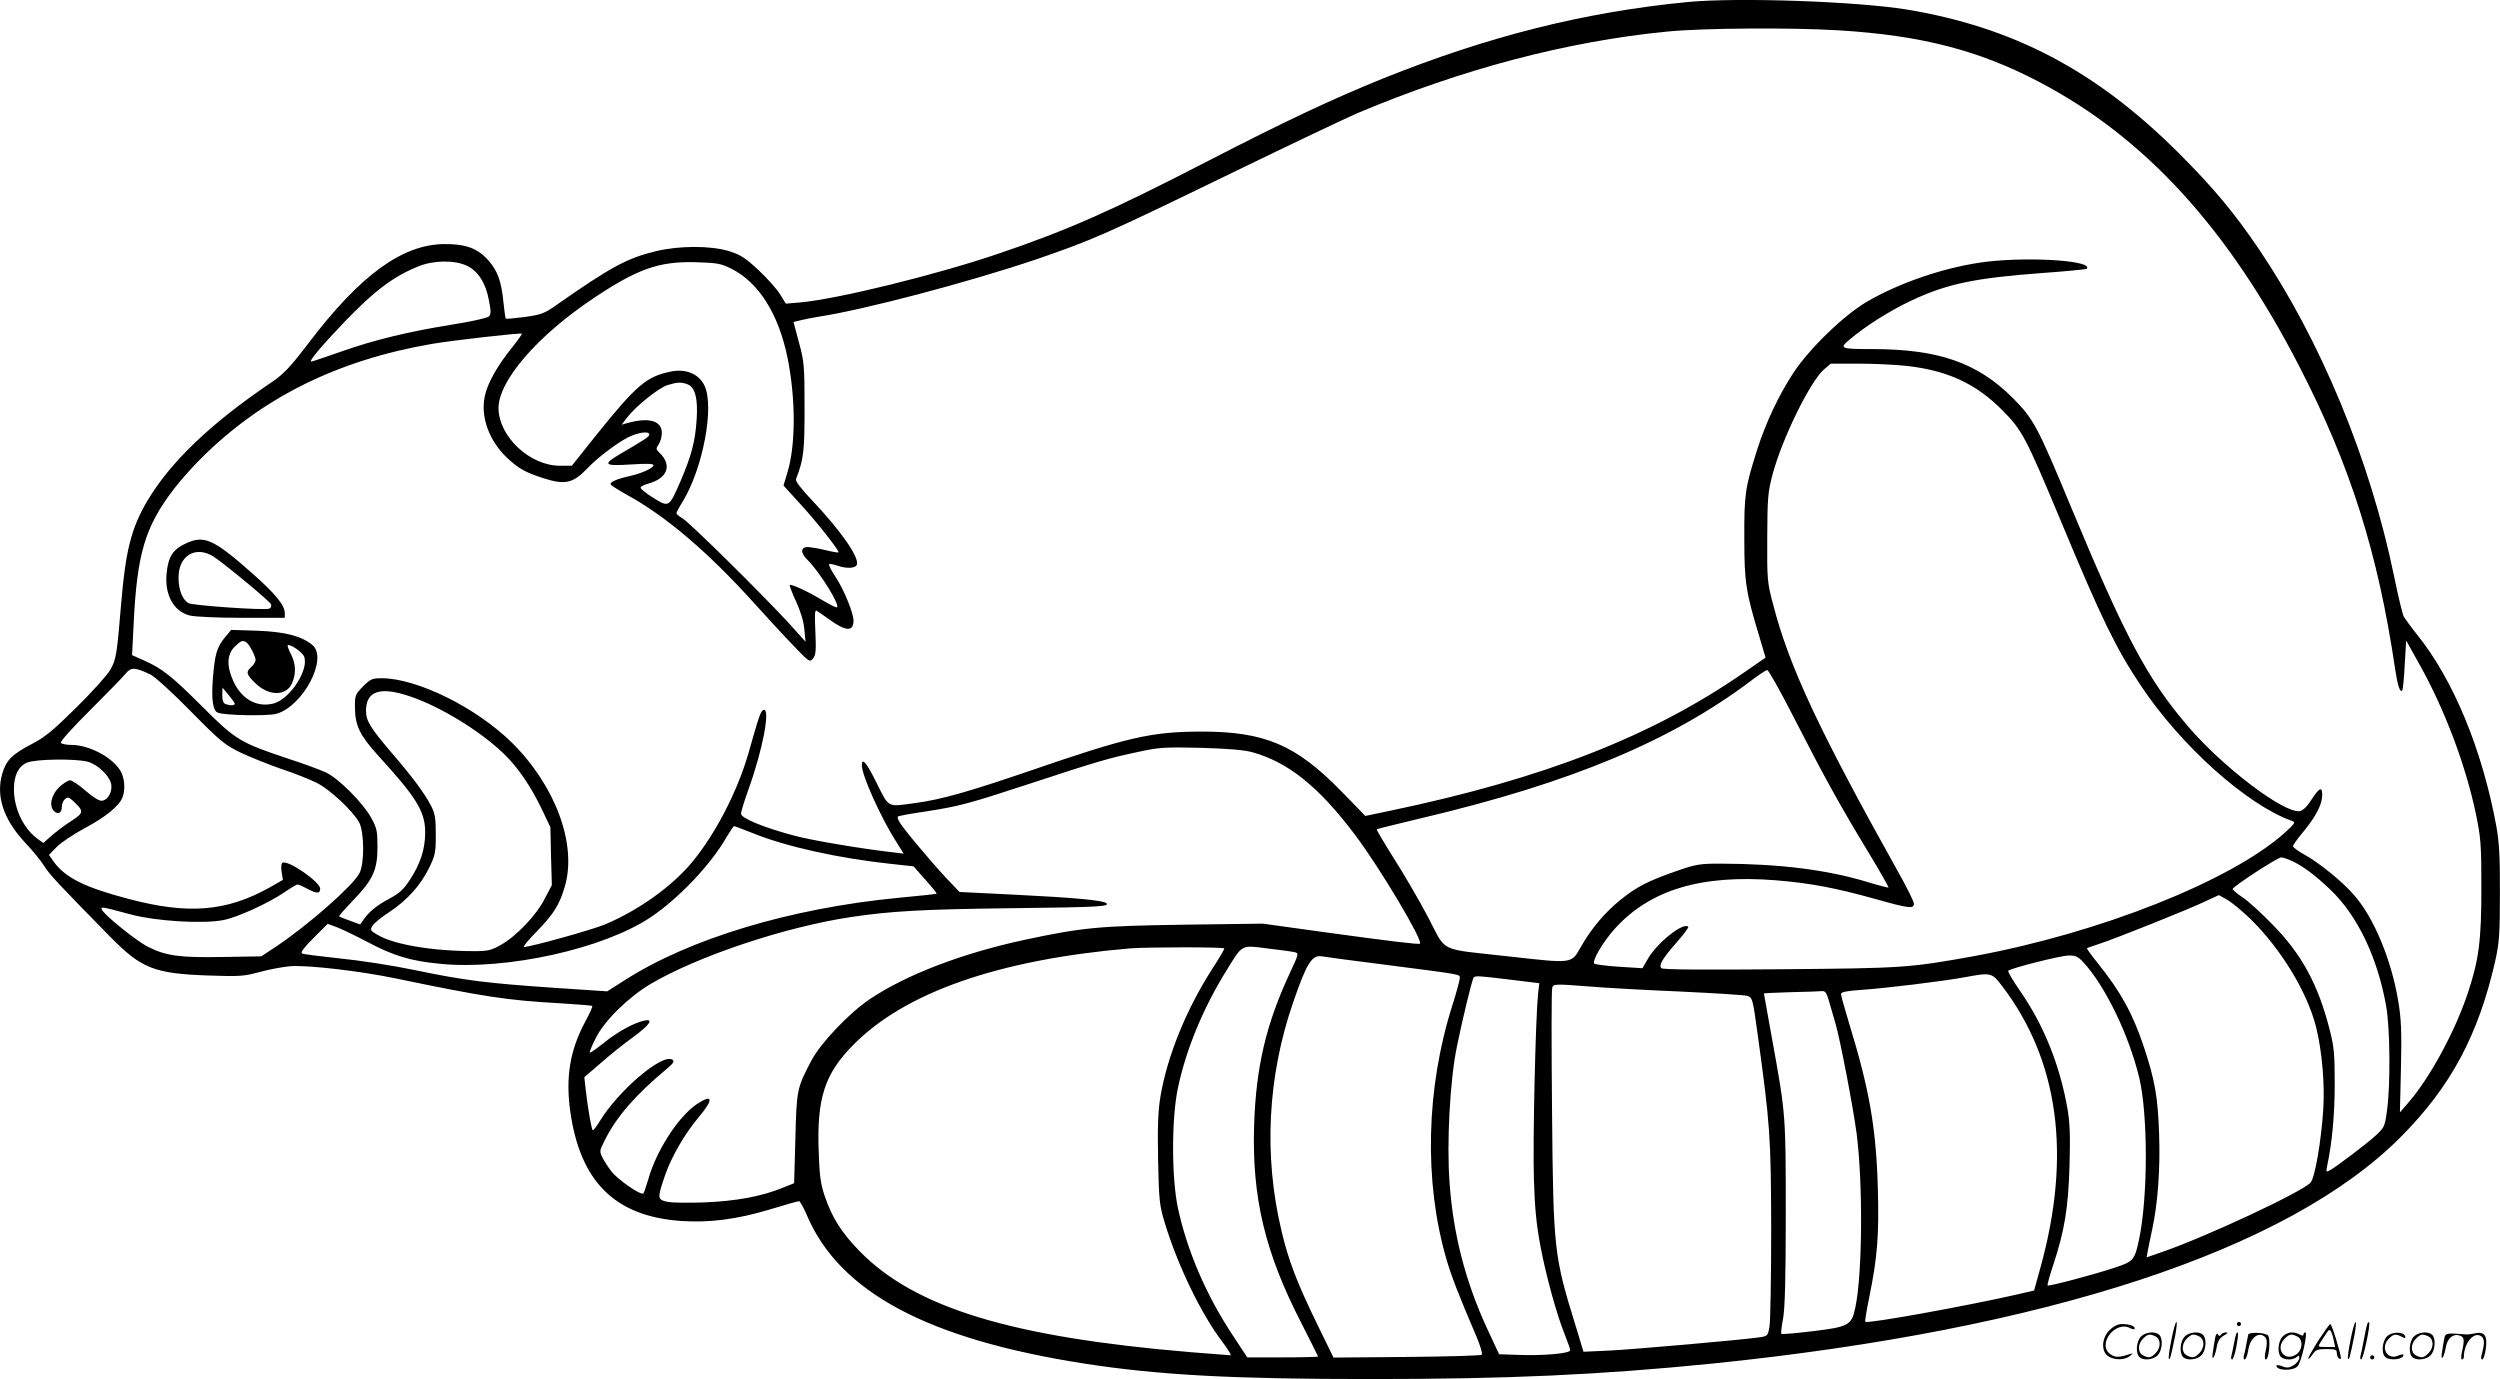 <svg version="1.0" xmlns="http://www.w3.org/2000/svg"
  viewBox="0 0 1200.029 661.984"
 preserveAspectRatio="xMidYMid meet">
<g transform="translate(-0.307,662.56) scale(0.1,-0.1)"
fill="#000000" stroke="none">
<path d="M8105 6616 c-497 -48 -960 -165 -1463 -367 -242 -98 -470 -205 -840
-396 -467 -241 -673 -332 -1012 -447 -302 -102 -768 -216 -945 -232 l-70 -6
-28 46 c-16 25 -62 77 -104 116 -62 58 -86 73 -140 90 -88 27 -238 27 -351 0
-138 -33 -219 -77 -480 -260 -55 -39 -72 -45 -150 -56 -48 -6 -89 -10 -91 -8
-2 2 -7 36 -11 76 -10 103 -28 153 -72 203 -52 59 -110 80 -213 79 -201 -2
-402 -148 -649 -473 -90 -118 -122 -152 -179 -190 -293 -198 -485 -382 -597
-570 -77 -131 -104 -239 -125 -489 -21 -252 -24 -272 -53 -322 -14 -25 -87
-106 -162 -180 -109 -108 -151 -143 -211 -174 -98 -51 -126 -79 -145 -144 -31
-106 5 -218 106 -327 38 -40 81 -93 96 -117 25 -41 67 -85 315 -338 151 -154
213 -178 474 -187 146 -5 168 -4 245 17 47 13 114 25 149 28 86 5 331 -23 504
-59 423 -88 534 -105 785 -119 85 -5 156 -11 158 -13 3 -2 -13 -38 -35 -78
-72 -135 -93 -264 -71 -425 47 -340 214 -506 530 -529 137 -10 272 8 428 55
72 22 136 40 141 40 4 0 21 -30 37 -67 157 -370 581 -596 1334 -713 355 -55
710 -74 1370 -74 662 0 1099 20 1640 74 1609 164 2767 545 3307 1088 241 242
373 490 454 847 19 87 22 129 22 325 1 172 -4 247 -17 319 -68 370 -207 705
-381 921 -29 36 -57 75 -64 87 -6 12 -27 99 -46 193 -115 558 -352 1131 -649
1570 -117 173 -220 297 -390 466 -393 391 -788 599 -1301 684 -241 39 -809 59
-1050 36z m724 -136 c395 -24 671 -95 961 -247 510 -267 909 -704 1251 -1368
245 -476 377 -895 459 -1451 12 -79 23 -114 34 -103 3 3 9 58 12 123 l7 117
63 -113 c121 -216 221 -480 271 -716 24 -116 27 -146 27 -357 0 -257 -12 -346
-65 -506 -61 -184 -183 -409 -287 -528 l-39 -45 5 216 c4 175 1 234 -13 318
-33 199 -117 401 -212 509 -56 65 -172 159 -243 197 -27 15 -50 32 -50 38 0 6
23 38 51 71 59 72 89 130 89 174 0 43 -13 37 -53 -24 -20 -32 -41 -51 -55 -53
-76 -11 -370 212 -537 408 -193 225 -302 430 -560 1050 -162 391 -181 425
-280 525 -170 170 -357 235 -677 235 -152 0 -158 3 -105 47 76 64 188 135 291
184 173 82 307 110 631 134 115 8 211 18 214 20 37 38 -257 59 -474 35 -191
-22 -419 -98 -581 -193 -111 -65 -277 -226 -353 -342 -71 -109 -132 -238 -174
-370 -57 -180 -62 -212 -61 -425 0 -210 7 -255 73 -473 l29 -98 -104 -72
c-442 -306 -959 -508 -1693 -662 l-124 -26 -116 119 c-217 222 -366 286 -671
286 -240 -1 -349 -25 -825 -189 -299 -102 -423 -137 -548 -154 -137 -19 -125
-25 -185 94 -49 100 -72 127 -72 87 0 -49 93 -255 167 -370 l34 -54 -58 7
c-146 17 -386 57 -470 80 -145 39 -253 83 -253 105 0 9 16 61 35 114 69 190
108 395 73 384 -13 -4 -21 -27 -72 -207 -53 -184 -158 -388 -271 -524 -95
-115 -255 -230 -416 -298 -61 -26 -359 -109 -391 -109 -6 0 22 35 64 77 80 83
106 125 132 212 60 202 -44 484 -253 691 -171 169 -456 310 -626 310 -46 0
-54 -4 -90 -40 -37 -38 -39 -42 -38 -104 1 -84 24 -131 111 -227 185 -202 226
-269 226 -369 0 -79 -22 -149 -73 -227 -30 -46 -50 -65 -97 -90 -63 -34 -98
-62 -126 -102 l-16 -23 -49 18 c-26 9 -50 19 -52 21 -2 2 28 36 67 77 95 98
117 145 117 256 0 76 -3 91 -30 140 -40 72 -157 190 -218 218 -26 12 -109 43
-184 67 -227 76 -249 89 -407 247 -149 149 -195 185 -283 224 l-56 25 7 138
c16 347 54 476 192 657 29 39 88 105 131 148 292 292 656 473 1110 551 100 17
426 54 431 49 2 -1 -18 -30 -45 -64 -71 -87 -121 -175 -133 -237 -21 -99 21
-213 107 -295 58 -53 84 -68 172 -97 105 -34 144 -26 211 44 47 50 137 119
195 150 49 25 105 33 105 15 0 -10 -19 -23 -139 -93 -87 -51 -80 -59 48 -51
74 5 111 4 111 -3 0 -14 -55 -39 -112 -52 -67 -15 -100 -30 -93 -41 3 -6 39
-28 78 -50 185 -101 386 -272 605 -514 70 -78 160 -175 200 -216 70 -73 73
-74 88 -55 13 16 15 39 11 128 -4 81 -3 106 6 101 7 -4 33 -22 58 -40 82 -60
119 -62 119 -7 0 36 -46 149 -86 209 -20 30 -34 57 -31 61 3 3 20 0 38 -6 45
-16 89 -14 95 4 13 34 -75 161 -214 308 -54 57 -82 93 -78 103 37 96 41 132
41 344 0 200 -2 222 -27 312 l-26 98 37 9 c20 5 56 12 81 16 214 32 716 164
1042 274 275 94 338 122 943 416 286 139 558 268 605 288 501 211 1005 344
1485 391 169 17 598 20 824 6z m-6585 -1130 c54 -25 91 -84 106 -166 11 -55
10 -68 -1 -78 -8 -7 -88 -25 -179 -39 -210 -34 -371 -73 -535 -131 -71 -25
-133 -46 -138 -46 -14 0 51 77 163 194 142 147 231 214 349 262 74 31 177 32
235 4z m1267 -13 c133 -65 230 -218 273 -432 39 -196 39 -419 -2 -550 l-18
-60 80 -88 c81 -88 190 -227 184 -233 -2 -2 -31 3 -63 11 -33 8 -70 14 -83 15
-37 0 -38 -28 -2 -63 60 -59 163 -227 139 -227 -6 0 -37 16 -69 35 -66 40
-150 79 -156 72 -2 -2 11 -37 30 -78 21 -45 37 -97 40 -134 l6 -60 -81 90
c-124 135 -473 480 -508 501 -17 10 -31 22 -31 26 0 4 13 29 30 56 97 158 153
455 105 556 -27 57 -90 83 -162 68 -117 -24 -165 -65 -357 -304 l-118 -148
-58 0 c-143 0 -292 139 -294 275 -1 132 186 349 459 531 210 140 312 175 486
171 102 -3 122 -6 170 -30z m5646 -468 c195 -22 331 -85 458 -213 95 -96 111
-126 279 -528 196 -471 263 -609 383 -790 193 -291 511 -576 728 -653 18 -6
14 -12 -34 -56 -258 -232 -891 -483 -1498 -594 -306 -55 -333 -57 -926 -62
-365 -3 -562 -2 -569 5 -14 14 4 45 74 125 33 37 58 71 55 74 -24 23 -148 -75
-194 -154 l-26 -45 -111 7 c-61 4 -115 11 -120 15 -12 12 39 101 96 165 169
189 416 264 776 235 161 -13 285 -36 478 -90 160 -45 184 -48 184 -22 0 10
-36 83 -81 162 -374 670 -518 976 -595 1275 -28 105 -29 120 -28 320 1 192 3
218 26 305 46 171 179 442 245 501 l34 29 135 0 c74 0 178 -5 231 -11z m-5854
-88 c37 -14 51 -68 44 -170 -7 -106 -25 -172 -76 -292 -57 -131 -56 -130 -132
-83 -34 21 -62 43 -61 49 0 5 15 13 33 18 96 25 121 89 57 150 -17 16 -17 20
-3 40 8 12 15 36 15 54 0 60 -63 77 -169 47 l-24 -7 26 34 c41 54 152 143 194
156 48 15 66 15 96 4z m-2578 -1393 c23 -12 106 -87 195 -178 143 -145 162
-160 240 -198 47 -22 135 -57 195 -78 61 -20 136 -50 168 -66 63 -31 174 -135
204 -190 25 -46 26 -199 1 -245 -35 -63 -247 -249 -401 -352 l-70 -46 -183 -3
c-207 -4 -273 5 -359 48 -57 28 -216 157 -224 181 -4 13 0 13 144 -26 118 -31
342 -45 439 -26 67 12 217 81 295 134 29 20 57 37 62 37 5 0 26 -9 46 -20 47
-25 63 -25 63 0 0 32 -156 140 -181 124 -6 -3 -8 -21 -4 -44 l6 -38 -63 -36
c-208 -116 -390 -131 -675 -56 -214 56 -308 103 -364 182 l-21 30 37 38 c20
21 82 62 136 91 101 54 164 106 180 147 15 38 10 95 -10 128 -40 66 -151 124
-236 124 -24 0 -47 5 -50 10 -4 6 60 77 142 158 81 81 158 160 170 175 25 31
45 30 118 -5z m7888 -205 c143 -280 219 -418 354 -641 58 -95 103 -175 101
-177 -1 -1 -46 10 -98 26 -197 60 -424 88 -707 89 -102 0 -119 -3 -214 -36
-135 -47 -190 -75 -269 -139 -74 -60 -139 -137 -190 -227 -45 -79 -36 -78
-348 -43 -340 38 -293 15 -384 188 -42 80 -116 207 -164 282 -47 75 -85 138
-82 140 2 2 100 26 217 54 719 170 1201 372 1586 664 33 25 65 46 71 46 6 1
63 -101 127 -226z m-6645 101 c147 -49 341 -167 456 -279 65 -63 127 -153 180
-264 l41 -86 3 -139 4 -139 -34 -65 c-39 -78 -134 -178 -209 -221 -47 -27 -64
-31 -129 -31 -204 0 -390 32 -468 80 -32 19 -33 22 -20 43 8 12 43 41 79 64
85 56 151 129 191 211 30 61 33 75 33 162 0 80 -4 102 -24 140 -30 57 -84 131
-182 245 -110 129 -129 160 -129 209 0 95 68 117 208 70z m4046 -269 c173 -48
320 -166 495 -399 117 -155 326 -506 310 -520 -6 -5 -138 11 -459 55 l-295 41
-375 -5 c-412 -6 -489 -13 -770 -73 -297 -64 -567 -167 -741 -284 -100 -67
-238 -212 -282 -297 -69 -131 -70 -139 -76 -372 l-6 -215 -60 -24 c-100 -40
-220 -62 -370 -68 -77 -3 -158 -2 -180 3 -47 11 -47 17 -10 126 31 90 96 202
162 280 73 86 69 115 -10 62 -89 -61 -193 -222 -232 -360 -10 -33 -20 -64 -24
-68 -11 -11 -124 67 -153 106 -14 17 -33 47 -42 64 -16 32 -16 34 10 85 56
113 148 218 294 340 36 30 42 39 31 47 -48 32 -260 -148 -350 -297 -14 -23
-29 -42 -32 -42 -6 0 -24 103 -35 200 l-6 55 79 68 c43 38 113 94 156 125 80
58 101 90 50 78 -51 -12 -128 -55 -191 -106 -35 -28 -66 -50 -68 -47 -2 2 10
33 28 68 41 84 157 198 265 262 230 135 648 274 963 321 189 28 339 37 765 42
426 5 475 8 459 24 -14 14 -156 27 -442 41 l-263 13 -64 67 c-77 83 -210 241
-225 270 -7 11 -10 23 -7 25 2 3 62 14 131 24 166 26 204 36 506 135 316 104
377 122 515 151 100 22 127 24 300 20 132 -4 208 -10 249 -21z m-5589 -46 c46
-13 101 -64 111 -104 9 -36 -13 -79 -43 -83 -13 -2 -41 15 -78 47 -32 28 -66
51 -76 51 -10 0 -34 -16 -54 -35 -38 -39 -48 -92 -20 -115 19 -16 35 -5 35 24
0 13 7 29 15 36 13 11 20 9 41 -11 51 -48 50 -55 -12 -95 -31 -20 -73 -52 -95
-71 l-38 -34 -30 22 c-66 49 -111 144 -111 236 0 67 21 110 63 128 39 17 234
20 292 4z m3195 -344 c159 -64 408 -119 658 -146 l110 -12 57 -64 c31 -35 56
-65 54 -67 -2 -2 -84 -11 -183 -20 -519 -50 -1003 -196 -1315 -396 l-83 -53
-256 17 c-321 22 -428 35 -668 85 -105 22 -267 47 -360 56 -93 10 -175 20
-181 24 -9 4 10 29 55 74 l68 68 41 -15 c22 -8 87 -39 144 -69 131 -70 211
-94 356 -108 318 -31 783 72 1010 224 134 90 289 253 364 385 17 28 33 52 36
52 3 0 45 -16 93 -35z m7393 -136 c53 -27 107 -68 175 -133 131 -124 227 -325
269 -560 19 -108 21 -380 4 -501 -10 -76 -13 -82 -53 -119 -47 -43 -189 -150
-221 -168 -19 -10 -19 -8 -13 23 23 106 36 243 36 390 0 143 -3 180 -24 261
-55 217 -135 365 -276 507 -52 54 -116 112 -142 129 -27 18 -48 36 -48 40 1
12 214 151 233 152 10 0 37 -10 60 -21z m-208 -274 c147 -144 272 -350 315
-517 29 -116 43 -277 35 -398 -10 -153 -40 -328 -61 -351 -40 -45 -507 -263
-718 -335 l-69 -24 6 33 c3 17 13 64 21 102 27 125 39 290 33 458 -6 176 -20
257 -72 414 -54 163 -113 269 -223 406 -30 37 -53 69 -51 71 2 2 29 11 59 21
75 24 430 166 509 204 l65 30 39 -22 c22 -12 72 -54 112 -92z m-4588 -160 c21
-5 21 -7 -22 -99 -115 -247 -163 -452 -172 -731 -11 -348 52 -612 228 -953 43
-85 79 -156 79 -158 0 -2 -77 -4 -170 -4 l-170 0 -71 108 c-126 191 -216 400
-261 605 -32 147 -32 437 0 584 40 186 121 380 231 558 80 130 70 124 197 108
60 -7 119 -15 131 -18z m-337 18 c0 -5 -27 -51 -61 -103 -123 -193 -212 -413
-245 -604 -12 -70 -15 -140 -12 -306 4 -198 7 -222 32 -304 62 -204 174 -437
277 -572 26 -35 44 -64 39 -64 -5 0 -91 7 -192 15 -860 72 -1323 213 -1588
484 -86 88 -131 158 -167 262 -21 61 -26 98 -30 214 -10 258 28 376 166 515
248 252 697 409 1326 463 82 7 455 7 455 0z m770 -78 c386 -50 360 -45 360
-66 0 -9 -16 -68 -36 -131 -126 -398 -136 -842 -29 -1213 24 -83 57 -169 146
-377 18 -43 29 -81 25 -85 -4 -5 -166 -9 -360 -11 l-352 -3 -82 168 c-94 194
-134 298 -167 438 -87 362 -68 743 56 1101 64 186 90 227 137 219 15 -3 151
-21 302 -40z m3352 13 c104 -111 219 -347 269 -553 43 -176 43 -573 0 -778
-21 -99 -27 -107 -116 -136 -94 -32 -318 -91 -323 -86 -3 2 10 48 28 102 53
162 71 268 77 473 4 143 2 205 -10 275 -37 209 -113 399 -228 565 -34 49 -60
93 -56 96 12 12 252 73 290 73 31 1 45 -5 69 -31z m-389 -115 c272 -356 334
-811 185 -1350 l-31 -112 -86 -20 c-238 -54 -715 -141 -724 -130 -3 2 6 56 19
119 39 191 47 297 41 520 -8 292 -41 477 -137 790 -22 72 -40 137 -40 144 0
10 28 15 98 20 117 8 388 41 492 60 131 24 133 24 183 -41z m-2360 30 l139
-17 -6 -50 c-12 -115 -26 -714 -20 -891 4 -140 13 -224 31 -319 27 -145 79
-332 117 -426 14 -35 26 -69 26 -76 0 -15 -129 -27 -253 -22 l-88 3 -56 120
c-105 226 -165 457 -182 706 -14 190 2 488 35 649 26 129 72 318 80 332 7 11
21 10 177 -9z m383 -33 c71 -6 266 -17 434 -24 168 -8 313 -17 322 -21 23 -9
25 -16 47 -177 61 -440 65 -499 66 -943 0 -231 -4 -441 -8 -466 -8 -46 -9 -47
-50 -53 -83 -12 -585 -56 -712 -63 l-131 -6 -36 119 c-106 342 -109 366 -115
1041 -3 315 -3 579 1 588 6 18 15 18 182 5z m1148 -75 c9 -30 23 -79 31 -107
24 -88 83 -395 100 -523 31 -240 28 -676 -6 -835 -18 -86 -31 -93 -202 -114
-82 -10 -150 -16 -153 -13 -3 2 1 36 8 73 9 50 13 189 13 504 0 475 0 477 -66
840 -21 118 -39 216 -39 217 0 1 57 4 128 6 70 1 137 4 149 5 18 2 24 -7 37
-53z M893 4016 c-60 -28 -82 -63 -90 -140 -11 -105 33 -185 111 -205 26 -6
132 -11 250 -11 l206 0 0 23 c0 37 -44 91 -152 187 -191 169 -235 189 -325
146z m135 -62 c51 -33 270 -214 276 -229 3 -9 0 -18 -9 -21 -22 -9 -364 15
-386 26 -30 16 -49 64 -49 123 0 106 82 155 168 101z M1081 3564 c-37 -46 -47
-80 -56 -195 -8 -100 0 -155 23 -164 35 -14 237 -17 281 -6 129 36 251 268
173 331 -52 43 -132 63 -263 68 l-126 4 -32 -38z m105 -22 c14 -9 44 -67 44
-85 0 -8 -9 -22 -20 -32 -28 -25 -25 -36 18 -78 64 -63 147 -64 176 -3 21 46
20 93 -4 141 -11 21 -18 40 -16 43 9 9 68 -31 78 -52 27 -61 -65 -205 -145
-227 -79 -21 -153 19 -193 105 -34 73 -32 129 5 167 31 30 39 33 57 21z m-56
-294 c0 -10 -22 -10 -44 -2 -11 4 -16 18 -16 43 l1 36 29 -35 c16 -19 30 -38
30 -42z M10426 194 c-10 -47 -15 -88 -12 -91 5 -6 9 7 30 110 7 37 10 67 6 67
-4 0 -15 -39 -24 -86z M10740 270 c0 -5 5 -10 10 -10 6 0 10 5 10 10 0 6 -4
10 -10 10 -5 0 -10 -4 -10 -10z M11286 194 c-10 -47 -15 -88 -12 -91 5 -6 9 7
30 110 7 37 10 67 6 67 -4 0 -15 -39 -24 -86z M11366 269 c-3 -8 -10 -41 -16
-74 -6 -33 -14 -68 -16 -77 -3 -10 -1 -18 3 -18 10 0 46 171 38 178 -2 3 -7
-1 -9 -9z M10129 241 c-38 -38 -41 -101 -7 -125 29 -20 79 -20 104 0 18 14 18
15 1 10 -53 -17 -69 -17 -92 -2 -69 45 21 166 94 126 12 -6 21 -7 21 -1 0 12
-25 21 -62 21 -19 0 -39 -10 -59 -29z M11130 189 c-28 -45 -49 -83 -47 -85 2
-3 12 7 21 21 14 21 24 25 66 25 43 0 50 -3 50 -19 0 -11 5 -23 10 -26 6 -3
10 -3 10 1 0 20 -44 164 -51 164 -4 0 -30 -37 -59 -81z m75 4 l7 -33 -42 0
c-42 0 -42 0 -28 23 8 12 21 32 29 44 15 25 22 18 34 -34z M10280 210 c-22
-22 -27 -79 -8 -98 19 -19 66 -14 88 8 22 22 27 79 8 98 -19 19 -66 14 -88 -8z
m71 0 c25 -14 25 -54 -1 -80 -23 -23 -33 -24 -61 -10 -25 14 -25 54 1 80 23
23 33 24 61 10z M10490 210 c-22 -22 -27 -79 -8 -98 19 -19 66 -14 88 8 22 22
27 79 8 98 -19 19 -66 14 -88 -8z m71 0 c25 -14 25 -54 -1 -80 -23 -23 -33
-24 -61 -10 -25 14 -25 54 1 80 23 23 33 24 61 10z M10636 204 c-3 -16 -8 -47
-11 -69 -8 -51 10 -26 19 27 5 27 15 42 34 53 18 10 22 14 10 15 -9 0 -20 -5
-24 -11 -5 -8 -9 -8 -14 1 -5 8 -10 3 -14 -16z M10737 223 c-2 -4 -7 -26 -11
-48 -4 -22 -9 -48 -12 -57 -3 -10 -1 -18 4 -18 4 0 14 28 20 62 11 58 10 81
-1 61z M10795 220 c-1 -3 -5 -23 -9 -45 -4 -22 -9 -48 -12 -57 -3 -10 -1 -18
4 -18 5 0 13 20 17 45 7 53 44 87 74 68 17 -11 19 -28 8 -80 -4 -18 -3 -33 2
-33 16 0 24 99 11 115 -12 14 -87 18 -95 5z M10960 210 c-22 -22 -27 -79 -8
-98 7 -7 24 -12 38 -12 14 0 31 5 38 12 9 9 12 8 12 -5 0 -9 -12 -24 -26 -34
-21 -13 -32 -15 -55 -6 -16 6 -29 8 -29 3 0 -24 81 -27 102 -2 18 19 50 162
37 162 -5 0 -9 -5 -9 -10 0 -7 -6 -7 -19 0 -30 16 -59 12 -81 -10z m71 0 c29
-16 25 -65 -6 -86 -56 -37 -103 28 -55 76 23 23 33 24 61 10z M11461 211 c-23
-23 -28 -80 -9 -99 19 -19 88 -13 88 9 0 5 -11 4 -24 -2 -54 -25 -89 38 -46
81 23 23 33 24 62 9 16 -9 19 -8 16 3 -8 22 -64 22 -87 -1z M11590 210 c-22
-22 -27 -79 -8 -98 19 -19 66 -14 88 8 22 22 27 79 8 98 -19 19 -66 14 -88 -8z
m71 0 c25 -14 25 -54 -1 -80 -23 -23 -33 -24 -61 -10 -25 14 -25 54 1 80 23
23 33 24 61 10z M11736 201 c-3 -14 -8 -44 -11 -66 -8 -51 10 -26 19 27 8 41
35 63 66 53 22 -7 24 -21 11 -77 -5 -22 -5 -38 0 -38 5 0 9 6 9 13 0 68 51
125 85 97 15 -13 15 -35 -1 -92 -3 -10 -1 -18 4 -18 6 0 13 23 17 50 9 63 -5
84 -49 76 -17 -4 -35 -6 -41 -6 -101 8 -104 7 -109 -19z M11380 110 c0 -5 5
-10 10 -10 6 0 10 5 10 10 0 6 -4 10 -10 10 -5 0 -10 -4 -10 -10z"/>
</g>
</svg>

